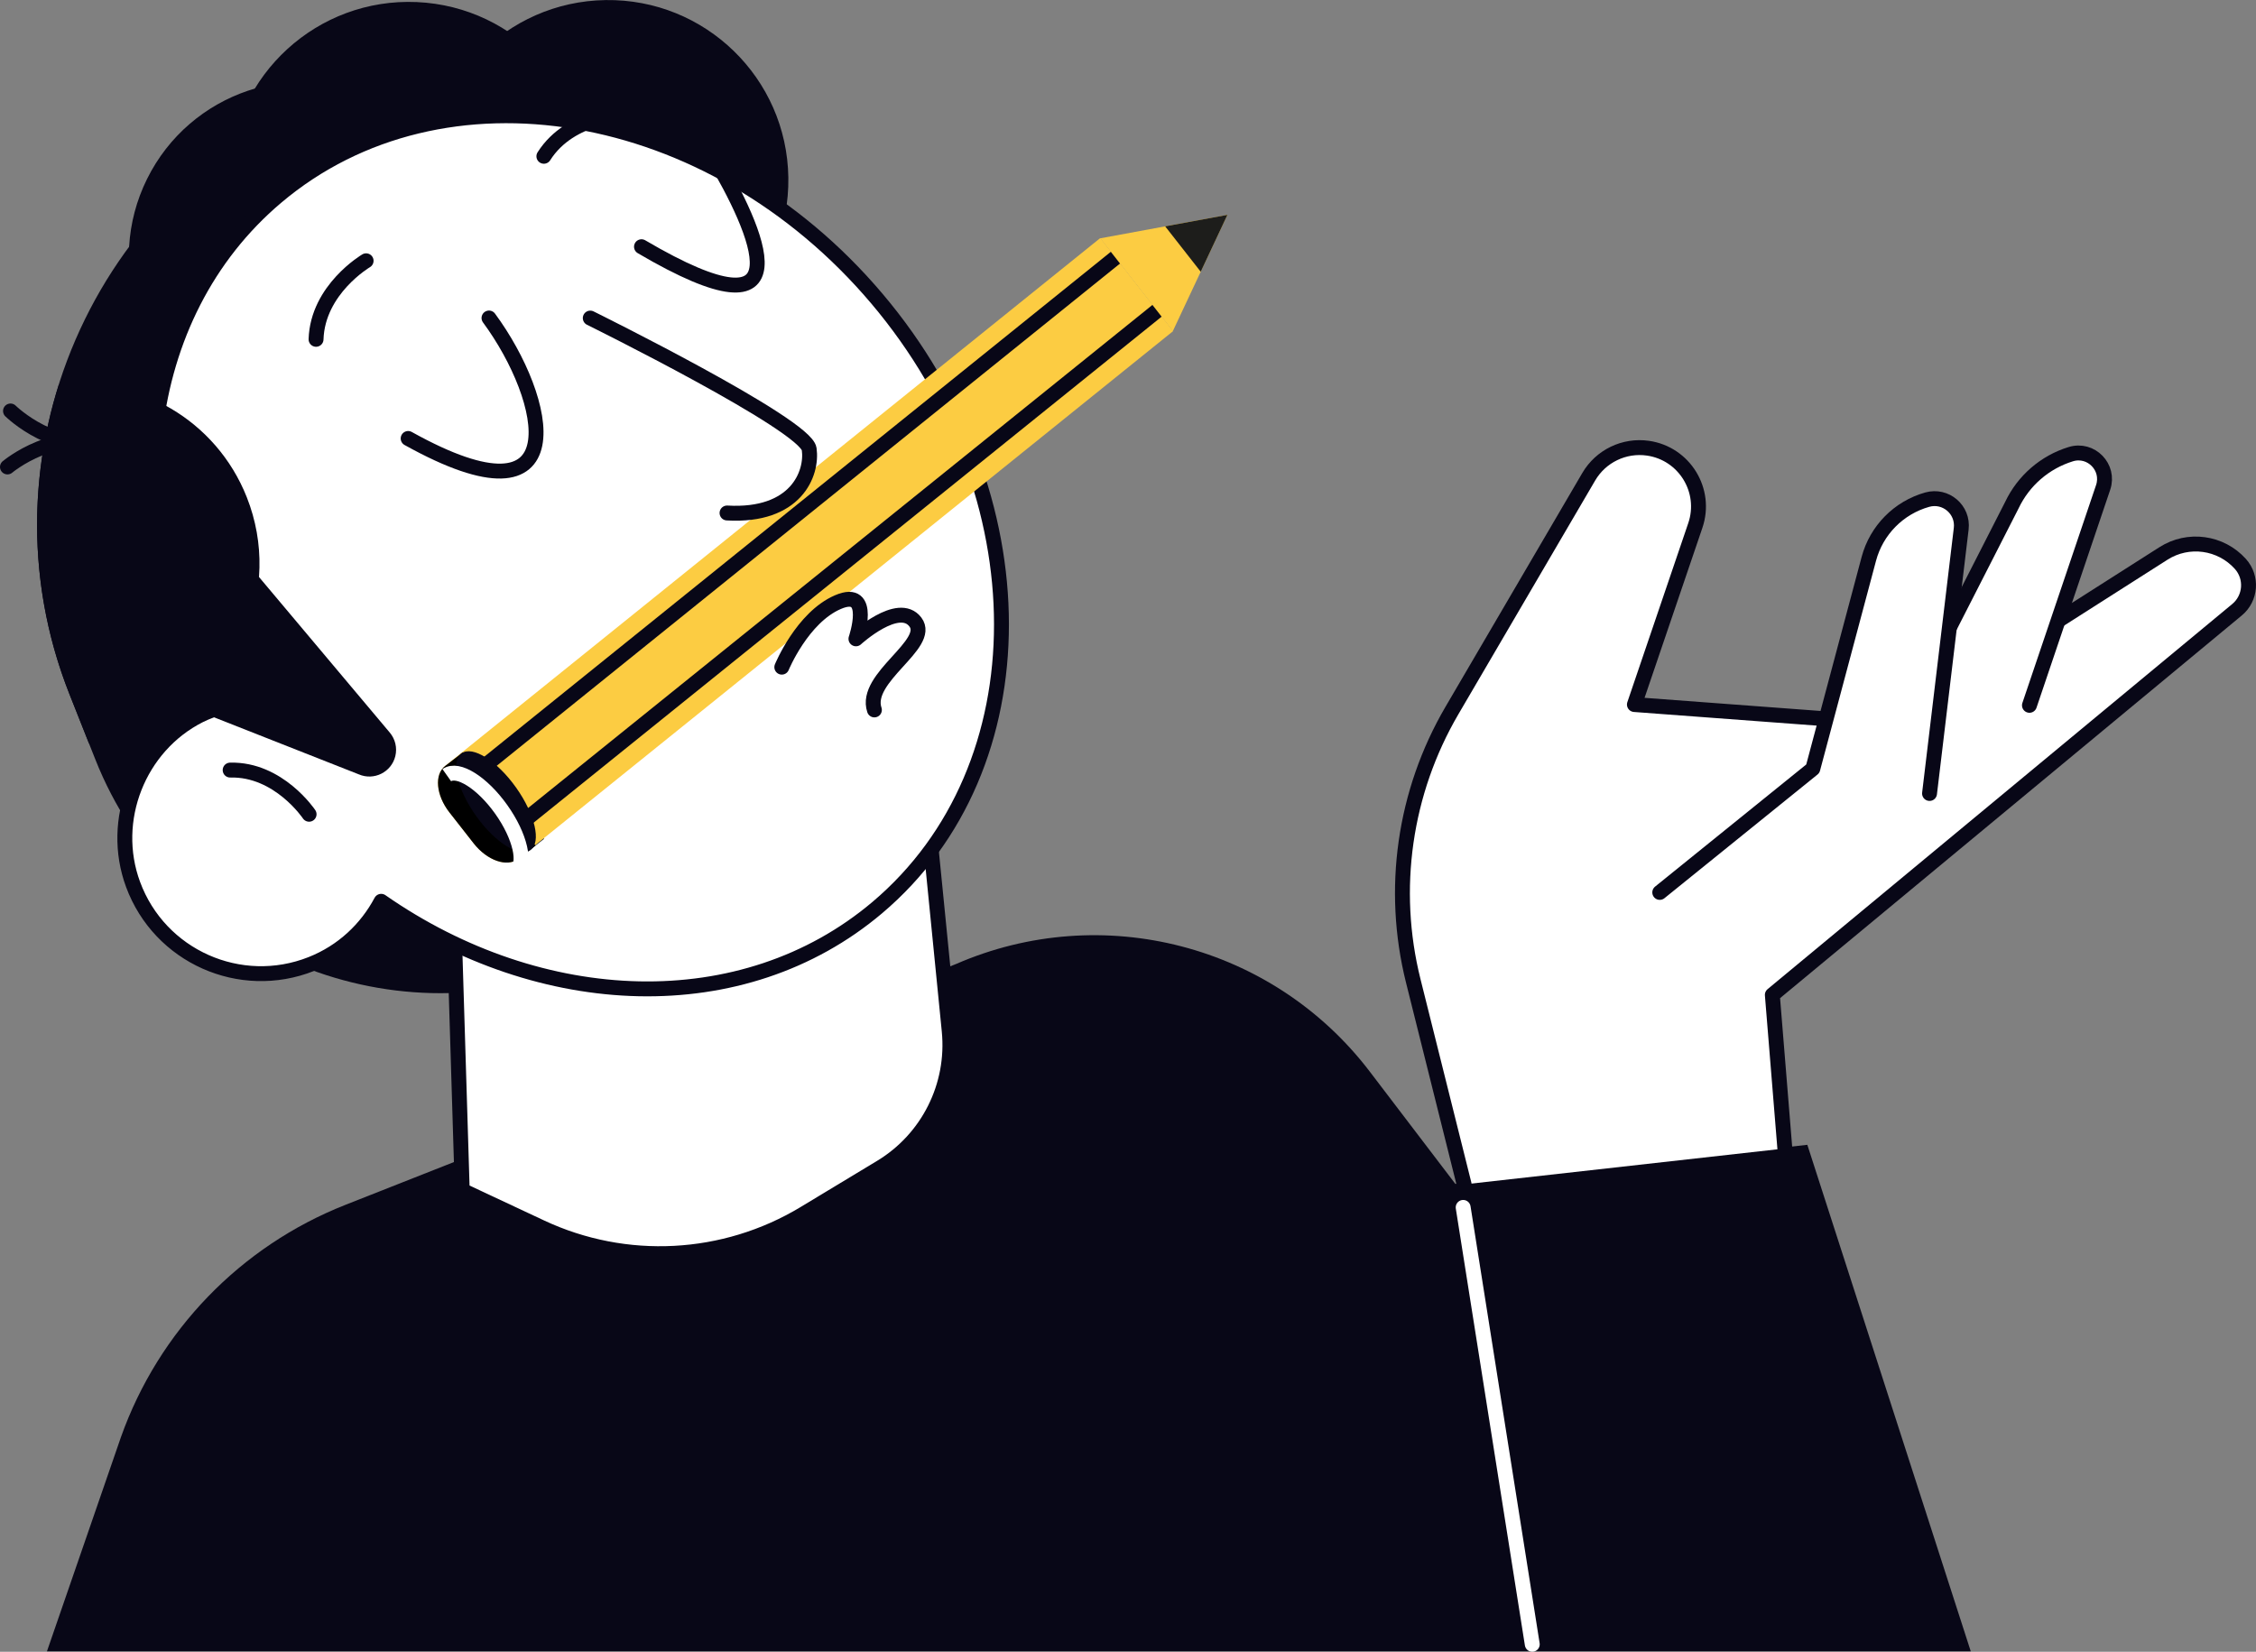 <?xml version="1.0" encoding="UTF-8"?>
<svg id="_图层_2" data-name="图层 2" xmlns="http://www.w3.org/2000/svg" viewBox="0 0 977.97 716.15">
  <rect x="0" y="0" width="977.97" height="716.15" fill="#808080" stroke="none"/>
  <defs>
    <style>
      .cls-1 {
        stroke-miterlimit: 10;
      }

      .cls-1, .cls-2, .cls-3, .cls-4, .cls-5 {
        stroke-width: 6.46px;
      }

      .cls-1, .cls-2, .cls-4, .cls-5 {
        fill: none;
      }

      .cls-1, .cls-4 {
        stroke: #fff;
      }

      .cls-6 {
        fill: #080717;
      }

      .cls-7 {
        fill: #1d1d1b;
      }

      .cls-2 {
        stroke: #282d33;
      }

      .cls-3 {
        fill: #fff;
      }

      .cls-3, .cls-4, .cls-5 {
        stroke-linecap: round;
        stroke-linejoin: round;
      }

      .cls-3, .cls-5 {
        stroke: #080717;
      }

      .cls-8 {
        fill: #fccc42;
      }
    </style>
  </defs>
  <g id="Layer_2" data-name="Layer 2">
    <g>
      <g>
        <path class="cls-6" d="M783.48,496.37l70.84,219.61H20.35l32.08-92.89c16.36-46.04,51.83-82.76,97.29-100.69l264.63-104.39c63.42-27.66,137.53-8.4,179.46,46.63l37.08,48.67,152.59-16.95Z"/>
        <path class="cls-3" d="M634.7,513.52l-22.06-88.24c-9.94-39.77-3.92-81.86,16.79-117.25l59.28-101.32c5.24-8.96,15.4-13.86,25.67-12.38h0c15.82,2.27,25.69,18.36,20.54,33.5l-26.41,77.64,113.29,8.46,116.07-73.98c10.73-6.84,24.83-4.91,33.33,4.56h0c5.24,5.84,4.57,14.87-1.47,19.87l-201.43,166.98,5.42,66.59"/>
        <path class="cls-3" d="M879.76,305.81l31.94-94.47c2.95-8.73-5.23-17.14-14.04-14.42h0c-11.23,3.46-20.49,11.48-25.52,22.1l-44.63,87.48"/>
        <path class="cls-3" d="M719.5,386.93l66.35-53.62,24.28-91c3.31-12.42,12.93-22.18,25.31-25.67h0c8.01-2.26,15.73,4.35,14.74,12.61l-13.73,114.78"/>
        <line class="cls-4" x1="634.28" y1="523.5" x2="664.23" y2="712.92"/>
      </g>
      <g>
        <g>
          <path class="cls-6" d="M321.06,391.11l-71.39,28.29c-82.07,32.51-175.82-8.03-208.33-90.1l-11.21-28.29C-10.59,198.24,40.18,80.85,142.94,40.14l19.02,25.19c64.41-25.52,138,6.3,163.52,70.72l50.62,127.77c19.87,50.14-4.91,107.42-55.05,127.28Z"/>
          <path class="cls-3" d="M411.48,446.96l-19.03-191.77-200.5-14.51,8.43,275.42,34.14,16c36.68,17.19,79.52,14.94,114.2-5.99l33.13-20c20.46-12.35,31.99-35.37,29.63-59.15Z"/>
          <circle class="cls-6" cx="131.81" cy="111.27" r="75.93" transform="translate(-26.4 180.02) rotate(-63.66)"/>
          <path class="cls-6" d="M130.72,70.3C58.2,110.25,24.07,197.63,52.29,277.05c21.75,4.61,45.35,3.04,67.94-5.91,58.71-23.26,88.37-87.4,66.23-143.27-10.54-26.61-30.94-46.52-55.75-57.58Z"/>
          <path class="cls-6" d="M52.82,197.38c-14.35,81.54,32.32,162.92,111.89,190.73,17.23-14.05,30.81-33.42,38-56.63,18.69-60.32-12.68-123.64-70.08-141.43-27.34-8.47-55.64-5.06-79.81,7.33Z"/>
          <circle class="cls-6" cx="181.97" cy="106.4" r="75.93" transform="translate(12.08 231.18) rotate(-66.61)"/>
          <circle class="cls-6" cx="263.66" cy="78.12" r="78.09" transform="translate(-1.1 3.82) rotate(-.83)"/>
          <circle class="cls-6" cx="177.25" cy="78.92" r="78.09" transform="translate(90.49 252.46) rotate(-87.44)"/>
          <path class="cls-5" d="M3.23,202.46s21.93-18.37,44.77-8.58"/>
          <path class="cls-5" d="M4.55,178.19s20.39,20.06,43.94,12.13"/>
          <path class="cls-3" d="M380.16,129.51C308.24,44.43,191.7,24.69,119.84,85.42c-60.74,51.34-70.08,143.76-28.07,222.51-1.78.69-3.55,1.4-5.3,2.29-26.46,13.38-39.07,45.43-28.79,73.24,11.55,31.25,46.47,46.72,77.27,34.52,13.56-5.37,23.93-15.26,30.29-27.2,69.37,48.32,156.85,51.93,215.04,2.75,71.85-60.73,71.8-178.94-.12-264.02Z"/>
          <path class="cls-6" d="M93.67,228.04l75.31,89.6c2.37,2.82,3.26,6.59,2.4,10.17h0c-1.68,6.99-9.27,10.78-15.87,7.92l-77.62-30.59,15.78-77.11Z"/>
          <path class="cls-5" d="M133.99,353.04s-13.17-19.71-34.22-19.15"/>
          <path class="cls-6" d="M25.49,166.81c-13.44,42.54-12.98,89.73,4.64,134.2l8.42,21.26c8.22-.44,16.51-2.13,24.59-5.33,40.1-15.89,59.73-61.27,43.84-101.37-13.3-33.56-47.26-52.69-81.5-48.75Z"/>
        </g>
        <path class="cls-5" d="M211.98,137.88c25.98,35.22,38.84,93.35-35.05,52.23"/>
        <path class="cls-5" d="M309.2,67.7c19.21,32.41,41.78,82.12-31.12,39.27"/>
        <path class="cls-5" d="M158.71,113.07s-21.03,12.37-21.7,34.05"/>
        <path class="cls-5" d="M271.8,49.54s-24.4-.08-36.03,18.22"/>
      </g>
      <g>
        <g>
          <line class="cls-2" x1="233.33" y1="365.7" x2="202.04" y2="325.74"/>
          <path class="cls-8" d="M508.56,143.55l-283.95,228.85c-4.82,3.71-13.44.69-19.26-6.74l-10.53-13.45c-5.82-7.43-6.62-16.45-1.8-20.16L476.97,103.21"/>
          <line class="cls-5" x1="201.39" y1="339.11" x2="485.34" y2="110.26"/>
          <line class="cls-5" x1="222.3" y1="359.82" x2="506.26" y2="130.97"/>
          <path d="M232.13,366.62l-31.59-40.34-7.53,5.79c-4.82,3.71-4.01,12.73,1.8,20.16l10.53,13.45c5.82,7.43,14.44,10.44,19.26,6.74l7.53-5.79Z"/>
          <polygon class="cls-8" points="508.44 143.53 532.08 93.16 476.96 103.33 508.44 143.53"/>
          <polygon class="cls-7" points="505.1 98.14 520.51 117.82 532.08 93.16 505.1 98.14"/>
        </g>
        <path class="cls-6" d="M223.69,341.43c8.25,11.59,11.06,23.74,6.27,27.14-4.78,3.4-15.34-3.23-23.59-14.82-8.25-11.59-11.06-23.74-6.27-27.14,4.78-3.4,15.34,3.23,23.59,14.82Z"/>
        <path class="cls-1" d="M193.68,336.1c4.78-3.4,15.34,3.23,23.59,14.82,8.25,11.59,11.06,23.74,6.27,27.14"/>
      </g>
      <path class="cls-3" d="M338.91,289.26s8.85-21.54,24.34-28.2c15.49-6.66,7.8,15.92,7.8,15.92,0,0,18.47-16.94,25.77-7.28,7.3,9.67-22.53,24.02-17.77,38.11"/>
      <path class="cls-3" d="M255.88,137.91s93.4,46.13,94.9,56.79c1.5,10.65-5.74,29.45-35.61,27.72"/>
    </g>
  </g>
</svg>